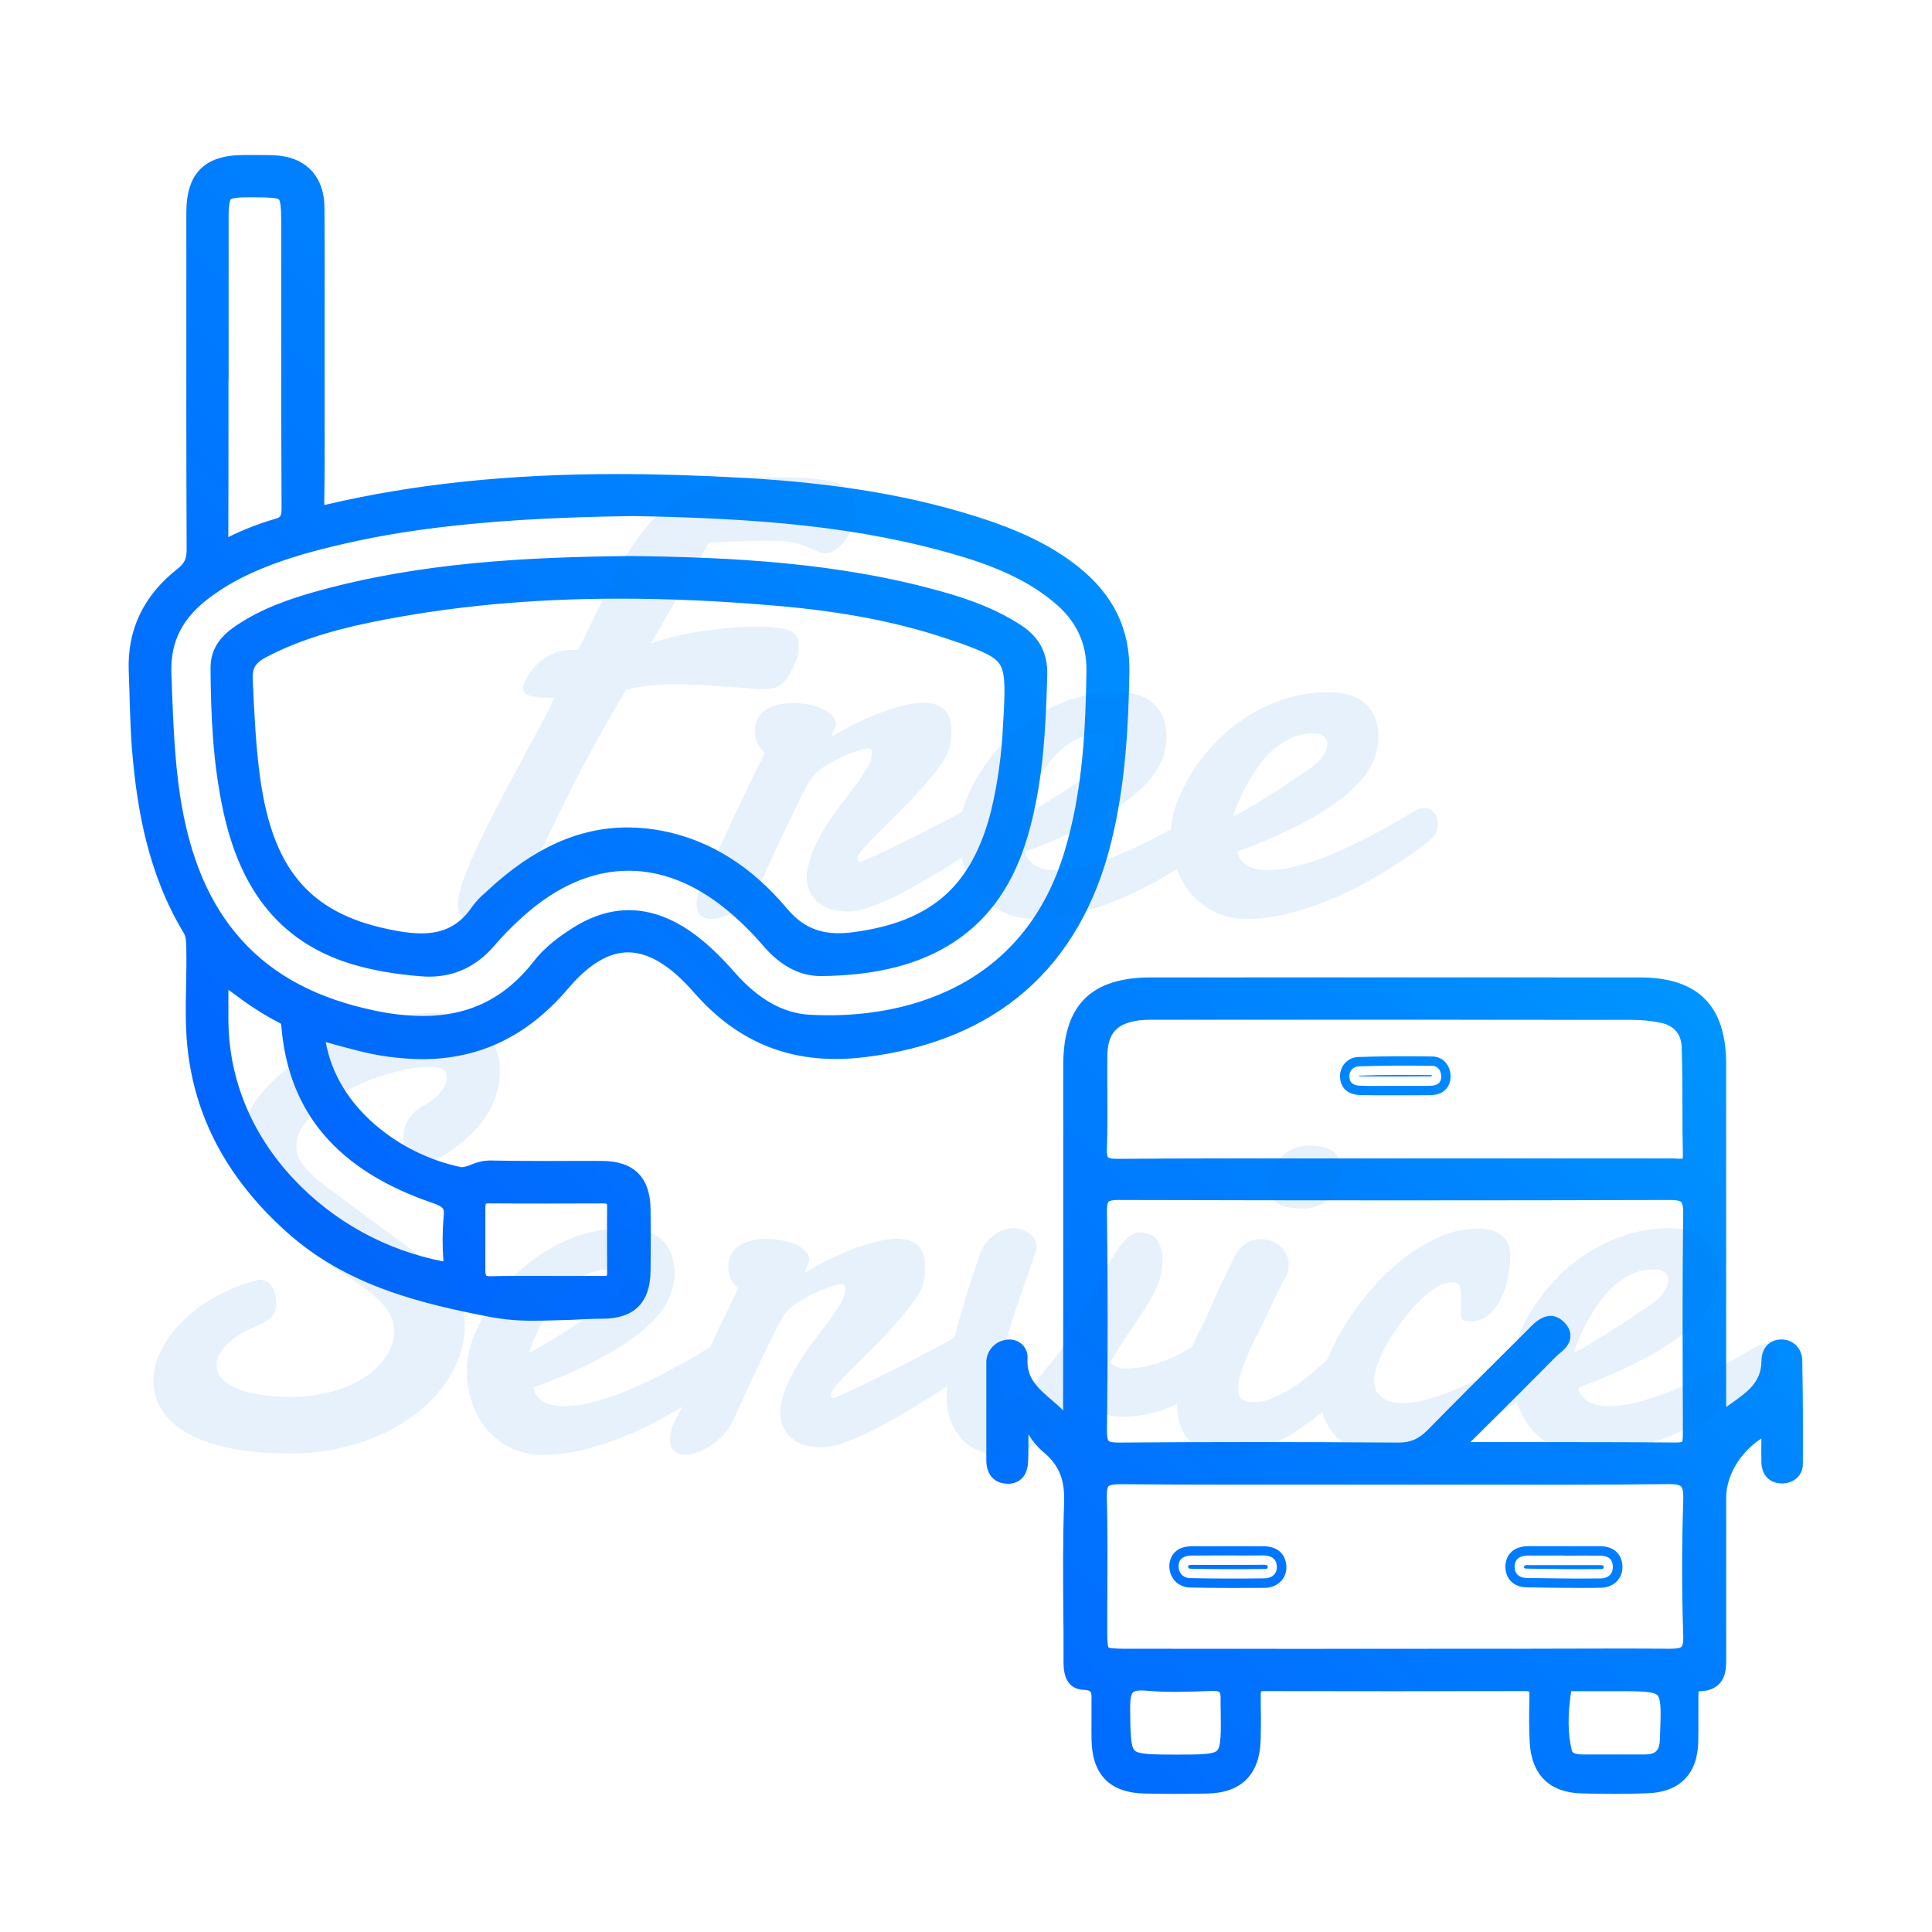 <svg id="レイヤー_1" data-name="レイヤー 1" xmlns="http://www.w3.org/2000/svg" xmlns:xlink="http://www.w3.org/1999/xlink" viewBox="0 0 1000 1000"><defs><style>.cls-1{fill:none;}.cls-2{clip-path:url(#clip-path);}.cls-3{fill:url(#名称未設定グラデーション_11);}.cls-4{opacity:0.1;}.cls-5{fill:#006edb;}</style><clipPath id="clip-path"><path class="cls-1" d="M527.46,736.92c0,6.11.16,12.22-.05,18.32-.14,4-.73,8.22-6.25,7.89-4.38-.26-5.75-3.4-5.75-7.32q0-25.09.08-50.19c0-4.18,2.41-6.63,6.14-7.33,3.12-.6,5.74,1.55,5.54,4.54-1.24,19.27,17.11,24.31,25.6,37.35,4.08-4.38,2.48-8.8,2.49-12.68q.19-88.12.1-176.26c0-28.06,12.3-40.43,40.37-40.45q126.64-.07,253.3,0c27.37,0,39.73,12.49,39.75,39.83q0,87.54,0,175.09V738.4c10.87-10.36,27.76-15.28,28-33.79,0-3.27,1.23-6.28,5.27-6.43a5.81,5.81,0,0,1,6.16,5.8c.39,17.87.37,35.76.32,53.65,0,3.81-2.75,5.43-6.29,5.35-3.89-.08-5.42-2.69-5.48-6.19-.11-6.55,0-13.11,0-20-16.13,6.29-27.92,22.93-27.92,38.43,0,27.24,0,54.48,0,81.71,0,6.91.53,13.7-9.46,13.76-5,0-4.9,4.09-4.94,7.61-.08,7.78.07,15.57-.1,23.35-.3,14-7.54,21.4-21.67,21.81-11.28.32-22.57.29-33.85,0-14.07-.36-21.26-7.3-22.18-21.56-.52-8.14-.26-16.34-.13-24.51.07-4.91-2-6.91-7-6.9q-67.71.15-135.41,0c-5.33,0-6.54,2.8-6.48,7.35.1,7.78.23,15.57-.06,23.34-.56,14.8-7.85,22-22.6,22.29-10.9.22-21.8.26-32.69,0-15-.36-22-7.47-22.49-22.32-.18-5.83,0-11.67,0-17.51-.08-6.38,1.77-13.19-8.9-13.89-6.27-.41-5.51-7.37-5.51-12.41,0-26.46-.67-52.94.28-79.36.46-12.76-2.83-22.29-12.74-30.36-4.36-3.56-7-9.23-10.45-13.94Zm223.6,12.63c3.61,1.12,4.65,1.71,5.68,1.72,37,.06,73.9-.12,110.84.25,8.27.08,8.36-4.32,8.34-10.29-.1-37.72-.34-75.46.16-113.18.12-9.33-2.87-11.82-11.9-11.8q-142.35.42-284.71,0c-8.35,0-11.53,1.94-11.42,11q.75,56.58,0,113.18c-.11,8.8,2.55,11.18,11.21,11.11q72.33-.59,144.68,0c7.74.05,13.2-2.65,18.41-8,17.15-17.5,34.57-34.74,51.93-52,3.25-3.24,7.16-8.19,11.69-3.85,5.2,5-1.2,8.15-4.13,11.12C785.5,715.37,769,731.72,751.06,749.55Zm-28.93,14c-47.44,0-94.88.22-142.32-.18-9.19-.08-12,2.7-11.75,11.87.62,22.15.2,44.33.2,66.49,0,16.29,0,16.45,16.31,16.47q100.29.1,200.59,0c26.42,0,52.85-.26,79.27,0,8.5.08,12-2.15,11.7-11.7-.79-23.3-.75-46.67,0-70,.32-10.13-2.43-13.35-12.9-13.23C816.18,763.9,769.15,763.59,722.13,763.59Zm-.06-159.09q71.74,0,143.49,0c4.69,0,10.54,1.8,10.36-6.69-.39-18.66,0-37.33-.62-56-.29-9-5.58-15.23-14.61-17.13A78.71,78.71,0,0,0,844.55,523q-122.49-.13-245,0a81.34,81.34,0,0,0-10.48.36c-14,1.83-20.58,9-20.77,23.1-.22,15.94.37,31.9-.23,47.82-.31,8.23,2.39,10.46,10.5,10.4C626.41,604.32,674.24,604.5,722.07,604.5ZM608.73,913c28.26,0,28.26,0,27.95-28.08,0-1.94-.14-3.89-.09-5.83.13-6.32-2.65-9-9.21-8.73-11.26.39-22.62.9-33.8-.12-11.47-1-13.62,3.93-13.51,14.07C580.4,913,580.05,913,608.73,913Zm227.36-42.53c-6.62,0-13.23-.06-19.85,0-3,0-7-.65-7.68,3.4-1.76,11.15-2.38,22.49.36,33.52,1.15,4.63,6.09,5.52,10.6,5.53,10.51,0,21,.06,31.52,0,8.37-.06,12.58-3.72,12.94-12.74C865.17,870.47,865.39,870.48,836.09,870.49Zm-219-65.33c-3.38,0-6.58,1-7,4.63-.44,3.92,1.93,7,6,7.06,12.79.28,25.59.28,38.38.12,4-.05,6.81-2.46,6.39-6.62s-3.77-5.33-7.7-5.25c-5.82.13-11.65,0-17.47,0Zm192.6,0c-6.22,0-12.43,0-18.65,0-4,0-7.05,1.5-7.08,5.86,0,3.63,2.48,5.7,6,5.75,12.8.21,25.62.4,38.42.25,3.82,0,6.74-2.19,6.39-6.63-.3-3.85-3-5.14-6.47-5.17-6.22-.06-12.43,0-18.65,0ZM740.42,562c2.85-.07,5.48-1,5.54-4.6.07-3.12-1.61-5.68-4.58-5.73-12.78-.19-25.57-.16-38.33.28a5,5,0,0,0-4.59,5.76c.38,3.62,3.19,4.18,5.9,4.27,5.81.2,11.63.06,17.45.07C728,562,734.22,562.13,740.42,562ZM276.58,678.76A113.11,113.11,0,0,1,254.86,677c-35.92-6.93-73.5-16-103.45-43C122.7,608,106.59,578.9,102.17,544.9c-1.53-11.68-1.29-23.57-1-35.07.12-6.1.25-12.35.12-18.48l0-.77c-.07-3.64-.14-7.09-2.07-10.27C80.88,450.19,75.8,417,73.42,391.4c-1-10.29-1.27-20.78-1.58-30.92v-.11c-.12-4.05-.25-8.64-.44-13.05-.81-19.76,7.06-36.27,23.39-49.06,4.76-3.74,6.61-7.62,6.58-13.85-.21-47.32-.19-95.12-.16-141.34l0-33.09c0-17.53,7-24.75,24.32-24.91l2.54,0c2.14,0,4.25,0,6.36,0,2.72,0,5,0,7.11.12,13.75.54,21.37,8.41,21.47,22.17.14,17.8.11,35.92.09,53.43v.68q0,11.39,0,22.79,0,10.27,0,20.55v.42c.05,17.72.09,36.05-.18,54.07a23.36,23.36,0,0,0,.22,4.1l.49,3,3-.07a19.6,19.6,0,0,0,3.83-.58c44.72-10.46,93.44-15.55,149-15.55,20.4,0,41.93.66,65.82,2,49.08,2.81,88.39,9.62,123.71,21.43,19.51,6.52,34.16,14,46.1,23.52,16.94,13.51,25,30,24.64,50.46-.49,27.69-1.94,57.37-9.18,86.79-7.78,31.62-22.28,56.84-43.09,74.94-20.63,17.94-47.61,29-80.2,33a123.54,123.54,0,0,1-14.6.91c-27.74,0-50.63-10.78-70-33-12.89-14.76-25.54-22.25-37.61-22.25-11.5,0-23.11,6.8-34.49,20.21-20.05,23.61-43.65,35.08-72.16,35.08a132.71,132.71,0,0,1-33.06-4.5c-5.8-1.47-10.84-2.83-15.4-4.15-.47-.13-1.33-.38-2.22-.61l-5-1.26.74,5.12c.1.71.25,1.61.45,2.73,3.14,17.06,12.65,32.79,27.5,45.49a104.91,104.91,0,0,0,46.09,22.63,7.88,7.88,0,0,0,1.62.16,18.42,18.42,0,0,0,6.33-1.61,21.57,21.57,0,0,1,7.77-1.87h.31c6.75.16,14.14.24,23.26.24q6.94,0,13.89,0h.61q6.65,0,13.28,0h7.06c13.86.07,20.11,6.33,20.24,20.29.08,8.78.15,20.33,0,31.92-.18,13.57-6.24,19.67-19.65,19.78-5.62.05-11.32.33-16.85.6C289.17,678.44,282.82,678.76,276.58,678.76Zm-23.37-60.63c-2.51,0-4.24.59-5.3,1.81s-1.48,3-1.48,5.53,0,7.82,0,7.82c0,7.84,0,15.94-.06,24,0,3,.56,5.1,1.81,6.37s3.06,1.78,5.73,1.78h.55c3.37-.1,7-.14,11.47-.14,2.55,0,5.09,0,7.64,0h.54l7.17,0h18.84c4.75,0,8.67,0,12.33.05h.11c2.4,0,4.05-.51,5.08-1.56s1.48-2.6,1.47-4.88v-2.4c-.06-10.26-.12-20.87,0-31.27,0-2.57-.47-4.36-1.53-5.45s-2.85-1.63-5.37-1.63c-10.24,0-19.61.06-28.72.06-10.69,0-20.58,0-30.23-.08ZM113.38,509.49c0,5.46,0,12.24,0,18.75.23,31.55,12.33,61,35,85.29a148.29,148.29,0,0,0,80,44.15,13.78,13.78,0,0,0,2.34.28l3.13,0,.37-3.11a13.8,13.8,0,0,0,.05-2.54,139.76,139.76,0,0,1,.09-21.76c.75-7.1-1.27-9.81-9.39-12.6-46.67-16-71.07-44.53-74.57-87.09-.21-2.54-.81-4.26-3.29-5.54-9.87-5.07-18.42-11.11-28.22-18.62l-5.56-4.27ZM327.79,262.26c-86.94,1.06-130.37,9.2-161.38,17C133,287.72,117,297.19,106.89,304.5c-16.51,11.88-23.83,26.15-23,44.89l.27,6.75,0,1c.72,18,1.46,36.55,4.17,54.7,5,33.35,15.85,58.9,33.27,78.1s40.81,31.54,71.73,37.95A127,127,0,0,0,219,530.72c25.4,0,45.39-9.88,61.13-30.21,5.75-7.43,13.52-12.75,19.64-16.57,8.53-5.3,17.2-8,25.78-8s17.36,2.71,26,8.07c10.31,6.42,18.58,15.08,25.31,22.71,13.13,14.88,27,22.52,42.3,23.36,3.26.18,6.57.27,9.84.27,19.32,0,47.8-3.2,73.8-18.44,25.36-14.86,43-37.94,52.51-68.61,10.14-32.79,11.46-66.71,11.91-95.93.24-15.76-5.68-28.51-18.1-39-12.91-10.87-28.69-18.69-51.15-25.35-52.73-15.65-106.09-19.63-170-20.8h-.11Zm-214.38-64c0,5.95,0,18.23,0,18.23,0,20.68,0,42.07-.08,63.11,0,.22,0,.44,0,.65l.07,5.39,4.87-2.31c.15-.07.31-.14.47-.23a144.34,144.34,0,0,1,24.53-9.79c5.6-1.59,7.3-4.1,7.27-10.73-.18-35-.16-70.34-.15-104.48q0-19,0-37.93c0-11.76-.09-17.08-2.15-19.83s-6.27-3.09-15.77-3.09l-4.69,0c-6.83,0-10.14.75-11.88,2.52s-2.45,5.1-2.46,12.1c0,19.43,0,38.89,0,57.71v25.19h0Zm108.7,302.37c-1.23,0-2.49-.06-3.74-.16-13.67-1.11-24.87-3.09-35.27-6.25-17.74-5.39-32.06-15-42.57-28.6-9.39-12.14-16-27.46-20.22-46.86-5.41-24.9-6.31-49.77-6.49-72.95-.07-9.11,5.48-14.14,10.91-17.85,12.86-8.79,27.36-13.56,39.83-17.07,53.85-15.15,109.61-17.74,161.84-18.29,51.55.62,106.61,3.26,160,18.27,16.48,4.63,28.53,9.71,39.06,16.46,8.44,5.41,12.08,12.25,11.81,22.21-.76,27.56-2.07,54.51-9.67,81-6.87,24-18.71,41.25-36.2,52.81-16.83,11.13-38.51,16.68-66.28,16.95h-.28c-9.21,0-17.88-4.59-25.76-13.65A160.39,160.39,0,0,0,377.82,466c-16.84-13.37-34.46-20.15-52.38-20.15-18.16,0-36,7-52.92,20.68A166.68,166.68,0,0,0,252,486.65C243.84,496,233.8,500.67,222.11,500.67ZM321,305c-46.68,0-89,4-129.5,12.26-23.1,4.7-41,10.67-56.27,18.77-6.94,3.67-9.62,8.26-9.26,15.83l.14,2.79c.76,16.23,1.55,33,3.87,49.36,3.67,26,11,44.18,23,57.37s28.53,21.13,52.12,25.3a74,74,0,0,0,13,1.27c13.16,0,23-5.18,30.21-15.83a36.18,36.18,0,0,1,5.91-6.3c.51-.46,1-.89,1.46-1.33,22.64-21.11,45.25-31.37,69.13-31.37a90.15,90.15,0,0,1,17,1.67c23.21,4.47,43.94,17.41,61.62,38.44,8.39,10,18.06,14.64,30.43,14.64a61.8,61.8,0,0,0,8-.55c21.4-2.73,37.71-9.21,49.87-19.8s20.77-26,26-46.7A241.33,241.33,0,0,0,524,375.67c1.17-18.75,1.35-27.61-1.92-33.61s-10.74-9.09-23.56-13.83c-.22-.08-.45-.15-.68-.21l-.15,0c-.32-.09-.63-.18-.94-.29-27.92-9.91-58.36-16-95.8-19.11C372.35,306.17,346.19,305,321,305ZM836.2,928.51c-5.64,0-11.46-.08-17.52-.24-16.53-.42-25.83-9.44-26.89-26.09-.46-7.14-.33-14.34-.21-21.3l.06-3.59a5.22,5.22,0,0,0-.18-1.76,5.53,5.53,0,0,0-1.88-.22h0c-45.3.09-90.86.1-135.43,0h0a5.59,5.59,0,0,0-1.4.14,7.77,7.77,0,0,0-.2,2.29v1.41c.1,7.26.2,14.76-.08,22.18-.66,17.29-10.11,26.61-27.35,27-11.88.24-22.64.23-32.89,0-17.52-.43-26.68-9.52-27.22-27-.11-3.52-.09-7-.06-10.46,0-2.35,0-4.78,0-7.14,0-.92,0-1.85,0-2.77.16-5.59.17-6-4.4-6.35-10.27-.67-10.12-11.28-10.06-15.81,0-.49,0-1,0-1.43,0-7.65,0-15.44-.11-23-.14-18.54-.28-37.7.4-56.57.43-12.08-2.74-19.73-11-26.43a37.07,37.07,0,0,1-7.49-9.05v0c0,4.27.06,8.68-.09,13.07-.08,2.3-.24,7.08-3.57,10.11a10.2,10.2,0,0,1-7.8,2.45c-6.47-.38-10.32-4.93-10.31-12.17q0-13.18,0-26.37l0-23.82a11.78,11.78,0,0,1,10.08-12.08,9.61,9.61,0,0,1,8.25,2.16,9.08,9.08,0,0,1,3,7.45c-.66,10.19,5.27,15.3,12.78,21.77,1.92,1.66,3.88,3.35,5.75,5.17-.07-.83-.13-1.69-.13-2.59.09-40.3.09-81.28.09-120.92q0-27.66,0-55.33c0-30.88,14.38-45.28,45.21-45.3,94-.05,176.89-.05,253.31,0,30,0,44.57,14.64,44.59,44.68q0,61.46,0,122.9v54.78l2.27-1.61c8.88-6.27,15.89-11.22,16-22.14.07-6.7,3.88-11,9.93-11.22a10.67,10.67,0,0,1,7.81,2.85,10.91,10.91,0,0,1,3.37,7.68c.4,18,.38,35.72.32,53.78a9.84,9.84,0,0,1-2.88,7.24,11.4,11.4,0,0,1-8.35,2.94c-6.1-.13-10.12-4.43-10.23-11-.07-4.07-.06-8.06,0-12.22-10.73,6.87-18.21,19-18.21,30.53v21.39c0,19.76,0,40.21,0,60.31v.89c0,3.76.05,7.64-1.64,11.05-2.17,4.39-6.42,6.64-12.64,6.68h0c-.09.68-.1,1.77-.11,2.48v.34c0,3.27,0,6.62,0,9.86,0,4.43,0,9-.08,13.53-.36,16.64-9.73,26.07-26.38,26.55C847.38,928.43,841.88,928.51,836.2,928.51Zm-46.62-62.89c3.87,0,6.76,1,8.81,3.08s3,4.93,2.94,8.74l-.06,3.61c-.12,6.77-.25,13.76.19,20.51.75,11.79,5.81,16.73,17.46,17,12,.3,23,.3,33.59,0,11.49-.33,16.72-5.59,17-17.07.09-4.41.08-8.93.08-13.3,0-3.27,0-6.65,0-10v-.32c0-3,.11-12,9.75-12.08,3.39,0,3.86-1,4-1.28.66-1.36.65-4.07.63-6.69v-.93c-.07-20.12-.06-40.57-.05-60.35q0-10.7,0-21.38c0-17.59,13.33-36.06,31-43l6.6-2.57v7.09q0,3.09,0,6.09c0,4.78,0,9.3,0,13.86a3.7,3.7,0,0,0,.22,1.37,2.8,2.8,0,0,0,.52.06,3.38,3.38,0,0,0,1.31-.17,1.48,1.48,0,0,0,0-.36c.06-18,.08-35.62-.32-53.53a1.24,1.24,0,0,0-.34-.85,1,1,0,0,0-.8-.21,2.13,2.13,0,0,0-.36,0,4.7,4.7,0,0,0-.23,1.61c-.18,15.87-10.77,23.35-20.11,30a81.21,81.21,0,0,0-9.37,7.29l-8.19,7.8V673.53q0-61.44,0-122.9c0-24.83-10.13-35-34.91-35-76.42-.06-159.27-.06-253.29,0-25.22,0-35.52,10.33-35.53,35.61q0,27.66,0,55.32c0,39.64,0,80.63-.08,120.94,0,.63.06,1.37.12,2.16.3,3.51.75,8.81-3.91,13.81L552.1,748l-3.39-5.2c-2.56-3.94-6.3-7.16-10.25-10.57-1-.82-1.92-1.65-2.88-2.5l.77,1.06c1.17,1.59,2.22,3.24,3.24,4.85,2,3.2,4,6.22,6.36,8.18,10.59,8.62,15.07,19.2,14.53,34.29-.67,18.66-.53,37.72-.4,56.15.06,7.55.12,15.35.12,23,0,.51,0,1,0,1.56,0,1.66-.07,5.08.53,5.94a1.82,1.82,0,0,0,.47.07c13.89.91,13.61,10.92,13.46,16.29,0,.79,0,1.59,0,2.38,0,2.46,0,4.93,0,7.32,0,3.33-.05,6.77.06,10.1.38,12.39,5.36,17.33,17.76,17.63,10.11.24,20.73.25,32.47,0,12.21-.25,17.39-5.36,17.86-17.63.27-7.18.17-14.56.07-21.69l0-1.41c0-2.65.24-6.49,3-9.27,2-2,4.75-3,8.32-3h0c44.55.07,90.1.07,135.39,0ZM520.67,758.14a1.88,1.88,0,0,0,.78.15,3.76,3.76,0,0,0,.71,0,10.62,10.62,0,0,0,.4-3.2c.15-4.18.12-8.5.08-12.67,0-1.83,0-3.66,0-5.49V734.3l10.46-6.85c-6.07-5.84-11.32-13-10.78-24.36-1.65.38-2,1.16-2,2.53q0,11.91,0,23.82,0,13.18,0,26.37a4.13,4.13,0,0,0,.41,2.33Zm87.61,159.73c-15.15,0-22.81,0-27.75-4.82s-5.12-12.47-5.29-27.63v-1c-.07-5.79.45-11.68,4.62-15.54s10.08-3.78,14.17-3.41c10.11.93,20.67.55,30.88.19l2.31-.08c4.78-.16,8.29.94,10.77,3.38s3.55,5.76,3.45,10.3c0,1.1,0,2.24,0,3.44,0,.74,0,1.48,0,2.23.17,15.35.26,23.06-4.64,28s-12.68,5-28.15,5Zm.45-9.69v0c11.56,0,19.19,0,21.26-2.09s2-9.64,1.84-21.1c0-.68,0-1.37-.05-2.06,0-1.27-.07-2.58,0-3.92,0-1.9-.28-2.91-.57-3.19s-1.47-.68-3.62-.6l-2.31.08c-10.51.38-21.38.77-32.1-.22-3.38-.31-5.76,0-6.72.89-1.58,1.46-1.52,6.61-1.5,8.3v1c.13,11.27.21,18.72,2.33,20.77S597.14,908.18,608.73,908.18Zm229.34,9.66H819.52c-10.77,0-14.27-5-15.31-9.22-2.51-10.13-2.65-21.39-.44-35.44,1.21-7.68,8.56-7.54,11.32-7.5.37,0,.74,0,1.09,0,4.73-.06,9.52,0,14.15,0h5.76v4.84l0-4.84c15.86,0,23.86,0,28.77,5.1s4.61,13.1,4,29l0,.67c-.45,11.3-6.59,17.32-17.75,17.39C846.76,917.83,842.4,917.84,838.07,917.84Zm-24.83-42.48c-1.89,12.43-1.77,22.25.38,30.91.38,1.52,3.42,1.85,5.91,1.85l6.52,0c8.19,0,16.65,0,25,0,6,0,7.88-1.93,8.13-8.08l0-.68c.47-11.89.79-19.74-1.27-21.88s-9.9-2.13-21.78-2.13H830.3c-4.59,0-9.34,0-14,0h-1.39C814.44,875.35,813.77,875.33,813.24,875.36Zm22.85-9.71v0Zm-150.47-2.52c-33.64,0-67.51,0-101.06,0-9.16,0-14.21,0-17.72-3.59s-3.42-8.55-3.42-17.73c0-6.44,0-12.88.06-19.33.09-15.43.17-31.38-.26-47-.12-4.14.2-9.35,3.69-12.91s8.76-4,12.94-4c35.15.3,70.9.26,105.47.22l36.81,0h.4q18.59,0,37.16,0c33.91.06,69,.12,103.45-.28,4.56-.06,10.24.37,14,4.15s4,9.21,3.86,14.07c-.74,23.87-.73,47.31,0,69.67.13,3.73-.11,9.13-3.66,12.77s-8.5,4-12.93,3.94c-17.71-.17-35.72-.11-53.14-.05q-13.05,0-26.08.05H685.62ZM573.77,852.71c1.15.67,6.49.68,10.8.68,59.09.07,119.16.05,177.26,0h23.33q13,0,26-.06c17.46-.05,35.51-.11,53.27.06,4,0,5.42-.54,5.9-1,.32-.33,1.06-1.55.92-5.68-.77-22.56-.78-46.21,0-70.29.14-4.7-.51-6.39-1.09-7s-2.27-1.33-6.92-1.25c-34.53.4-69.63.34-103.58.28-12.51,0-25,0-37.54,0h0q-18.4,0-36.8,0c-34.59,0-70.37.08-105.56-.22-4.25,0-5.55.64-5.94,1s-1,1.69-.92,5.85c.44,15.8.35,31.83.27,47.34q-.06,9.64-.07,19.28C573.11,846.6,573.11,851.58,573.77,852.71Zm64.3-30.79c-7.73,0-15-.07-22-.22a11,11,0,0,1-8.14-3.64,11.29,11.29,0,0,1-2.58-8.81c.24-2.1,1.78-8.94,11.8-8.94h0q9.32,0,18.61,0h5.7c3.83,0,7.8,0,11.67,0,10.5-.21,12.33,6.64,12.63,9.6a10.72,10.72,0,0,1-2.51,8.32,11.59,11.59,0,0,1-8.64,3.64C648.84,821.89,643.36,821.92,638.07,821.92ZM615,810.3v0a1.94,1.94,0,0,0,.24,1.35,1.61,1.61,0,0,0,1.06.33c11.69.25,24.19.29,38.23.12a2.27,2.27,0,0,0,1.51-.41,1.31,1.31,0,0,0,.11-.88,1.62,1.62,0,0,0-.13-.55,5.07,5.07,0,0,0-2.33-.34h-.32c-4,.09-8,.07-11.92.06-1.88,0-3.76,0-5.64,0H617.11A6,6,0,0,0,615,810.3Zm203.92,11.61c-9.32,0-18.75-.14-28.92-.3-6.41-.11-10.86-4.48-10.81-10.64,0-5.16,3.18-10.67,11.88-10.67h.07c4.37,0,8.75,0,13.12,0h10.36v0h.62c4.33,0,8.81,0,13.23,0,6.48.07,10.79,3.76,11.25,9.64a10.72,10.72,0,0,1-2.62,8.35,11.56,11.56,0,0,1-8.54,3.51C825.29,821.89,822.09,821.91,818.87,821.91Zm-30-11.55s0,.23-.06.68,0,.86,1.27.88c13.61.22,25.88.39,38.3.24a2.4,2.4,0,0,0,1.49-.35,1.72,1.72,0,0,0,.12-1,2.62,2.62,0,0,0-.07-.46,4.2,4.2,0,0,0-1.62-.25c-4.36,0-8.8,0-13.11,0h-5.49l-5.5,0q-6.59,0-13.17,0h0a3.78,3.78,0,0,0-2.13.37Zm-210-54c-4.16,0-8.77-.49-12-3.71s-3.72-8.34-3.67-12.3c.47-38.58.47-76.62,0-113.06-.05-3.87.32-8.74,3.66-12.12s8.25-3.83,12.61-3.79c100.48.25,193.6.24,284.68,0h.18c4.42,0,9.37.49,12.78,3.93s3.86,8.68,3.8,12.78c-.42,31.92-.31,64.4-.21,95.81l.06,17.29c0,4,0,8.61-3.28,11.9-2.25,2.23-5.49,3.31-10,3.25-25.36-.26-51.15-.25-76.1-.24q-17.36,0-34.71,0a11.53,11.53,0,0,1-4.06-.92c-.76-.27-1.71-.6-3-1l-7.68-2.38,5.7-5.69,13.55-13.48c12.9-12.82,25.08-24.94,37.22-37.22.72-.73,1.51-1.39,2.28-2a22.69,22.69,0,0,0,2.16-2,4.51,4.51,0,0,0-.59-.53c-.88.34-2.6,2.11-3.55,3.09l-1,1L789,703.64C774.8,717.78,760.09,732.4,745.83,747c-6.38,6.51-13.07,9.42-21.66,9.42h-.24c-53.2-.33-100.5-.32-144.61,0Zm.49-135.29c-4.07,0-5.25.57-5.59.91s-.91,1.24-.86,5.19c.48,36.52.48,74.64,0,113.3,0,4.12.63,5.13.84,5.34s1.32.89,5.49.86c44.16-.35,91.51-.36,144.75,0,6,0,10.35-1.85,14.92-6.52,14.31-14.59,29-29.24,43.27-43.4l8.7-8.66.89-.91c2.74-2.8,10-10.26,17.57-3,2.39,2.29,3.55,4.81,3.46,7.48-.14,4.33-3.47,7.11-5.89,9.14-.62.52-1.21,1-1.61,1.41-12.16,12.31-24.36,24.44-37.28,37.29l-7,6.92h30.38c25,0,50.79,0,76.19.23,2.4,0,3-.43,3-.44.42-.58.41-3.45.41-5L871,724c-.1-31.46-.21-64,.21-96,.06-4.13-.6-5.43-1-5.83s-1.69-1.06-5.92-1.06h-.12c-91.1.26-184.23.27-284.73,0ZM276.58,683.6A117.63,117.63,0,0,1,254,681.71c-36.6-7.07-74.91-16.3-105.78-44.17-29.61-26.72-46.23-56.82-50.81-92-1.57-12-1.32-24.11-1.09-35.79.13-6,.25-12.26.12-18.27l0-.78c-.06-3.24-.11-5.79-1.37-7.86-18.78-31-24-64.88-26.41-91-1-10.46-1.29-21-1.59-31.23v-.25c-.11-4-.25-8.52-.43-12.85-.88-21.41,7.61-39.27,25.24-53.08,3.6-2.82,4.75-5.25,4.72-10-.21-47.53-.18-95.23-.15-141.37V110c0-20.11,9.26-29.57,29.13-29.75l2.53,0c2.2,0,4.31,0,6.41,0,2.79,0,5.1,0,7.3.13,16.24.63,26,10.72,26.13,27,.13,18,.11,36.86.08,53.48v.67q0,11.4,0,22.79,0,10.27,0,20.54v.41c0,17.73.09,36.06-.18,54.17,0,.8,0,1.43,0,1.93.42-.07.94-.17,1.58-.32,45.08-10.55,94.17-15.68,150-15.68,20.5,0,42.12.67,66.1,2,49.52,2.84,89.23,9.72,125,21.67,20.06,6.71,35.18,14.44,47.59,24.33,18.19,14.51,26.84,32.28,26.45,54.34-.49,28-2,58-9.32,87.86-8,32.61-23,58.67-44.61,77.44-21.38,18.59-49.23,30.07-82.8,34.13a127.12,127.12,0,0,1-15.18,1c-29.22,0-53.31-11.33-73.63-34.62-11.92-13.67-23.34-20.59-33.95-20.59-10,0-20.38,6.22-30.8,18.49-21,24.76-45.83,36.8-75.85,36.8a138,138,0,0,1-34.26-4.65c-5.83-1.48-10.91-2.86-15.55-4.19h0c0,.15.05.3.08.45,2.93,16,11.88,30.72,25.88,42.69a100.1,100.1,0,0,0,43.89,21.56,3.63,3.63,0,0,0,.67.06,15.5,15.5,0,0,0,4.6-1.28,25.74,25.74,0,0,1,9.5-2.2h.37c6.8.16,14.16.24,23.2.24q6.63,0,13.27,0h1.21c6.8,0,13.59-.06,20.38,0,16.48.08,24.91,8.52,25.06,25.09.08,8.82.16,20.44,0,32-.21,16.17-8.44,24.43-24.45,24.57-5.53,0-11.18.32-16.65.59C289.33,683.28,282.92,683.6,276.58,683.6ZM134.45,89.84c-2.07,0-4.14,0-6.23,0l-2.62,0c-14.59.13-19.52,5.2-19.53,20.06v33.09c0,46.13-.06,93.82.16,141.32,0,7.73-2.49,13-8.44,17.68-15,11.78-22.28,26.94-21.53,45.06.18,4.38.31,8.94.43,13v.24c.3,10.07.61,20.47,1.55,30.62,2.34,25.06,7.29,57.57,25.05,86.84,2.61,4.3,2.7,8.76,2.77,12.69l0,.77c.14,6.21,0,12.53-.11,18.64-.24,11.36-.48,23.05,1,34.38,4.27,32.81,19.87,61,47.69,86.08,29,26.2,65.87,35,101.12,41.84a108.34,108.34,0,0,0,20.8,1.72c6.1,0,12.39-.31,18.48-.61,5.64-.28,11.39-.57,17.11-.61,10.82-.1,14.7-4,14.85-15,.15-11.49.08-23,0-31.8-.1-11.24-4.28-15.43-15.42-15.49-6.76,0-13.52,0-20.29,0h-1.22q-6.64,0-13.3,0c-9.12,0-16.55-.08-23.38-.24h-.26a17.3,17.3,0,0,0-6,1.56,22.51,22.51,0,0,1-8.06,1.92,13,13,0,0,1-2.57-.25,109.94,109.94,0,0,1-48.29-23.7c-15.71-13.43-25.78-30.13-29.11-48.3-.22-1.19-.38-2.15-.49-2.91l-1.77-12.28,12,3c.92.24,1.8.49,2.32.64,4.6,1.32,9.58,2.67,15.32,4.13a128.34,128.34,0,0,0,31.86,4.35c27,0,49.4-10.92,68.46-33.38,12.35-14.54,25.2-21.92,38.19-21.92,13.53,0,27.41,8.05,41.26,23.92,18.37,21.06,40.06,31.29,66.32,31.29a118.09,118.09,0,0,0,14-.87c31.61-3.82,57.71-14.53,77.6-31.82,20-17.44,34-41.81,41.56-72.45,7.13-29,8.56-58.31,9-85.71.34-18.85-7.12-34.09-22.81-46.59-11.49-9.16-25.67-16.38-44.62-22.72C472.55,266.47,433.64,259.74,385,257c-23.79-1.36-45.23-2-65.54-2-55.13,0-103.49,5-147.84,15.42a24.24,24.24,0,0,1-4.83.7l-7.2.17-1.19-7.1a27.27,27.27,0,0,1-.28-5c.27-18,.22-36.3.18-54v-.41q0-10.29,0-20.57,0-11.4,0-22.8v-.68c0-16.59,0-35.41-.08-53.39C158.11,96.08,152.6,90.4,141.37,90,139.3,89.88,137.1,89.84,134.45,89.84ZM253.93,670.25c-4,0-7-1-9.16-3.2s-3.27-5.46-3.22-9.84c.09-8.11.07-16.51,0-23.91,0,0,0-5.28,0-7.82,0-3.76.86-6.6,2.64-8.69,2-2.33,5-3.51,9-3.51h.15c9.67.06,19.55.09,30.19.09,9.1,0,18.46,0,28.7-.06,3.89,0,6.76,1,8.81,3s3,5,2.95,8.95c-.15,10.37-.09,20.94,0,31.17l0,2.4c0,3.6-1,6.4-2.89,8.34s-4.76,3-8.51,3h-.15c-3.65,0-7.55,0-12.29,0H281.31l-7.11,0h-1.06l-7.19,0c-4.42,0-8,0-11.33.14Zm-2.26-10a5.2,5.2,0,0,0,2.26.32h.41c3.4-.1,7.09-.15,11.61-.15,2.41,0,4.83,0,7.24,0h1.07l7,0h18.84c4.77,0,8.69,0,12.36,0h.12a5.66,5.66,0,0,0,1.54-.16,5.87,5.87,0,0,0,.12-1.4v-2.41c0-10.27-.11-20.9,0-31.36a6.44,6.44,0,0,0-.19-2,6.61,6.61,0,0,0-1.86-.2c-10.23,0-19.61.06-28.72.06-10.66,0-20.56,0-30.26-.09h-.09a4.78,4.78,0,0,0-1.63.2,6.77,6.77,0,0,0-.28,2.3c0,2.54,0,7.81,0,7.81,0,7.43,0,15.86,0,24a6,6,0,0,0,.42,2.92Zm62.61-37Zm-76.06,39.67-7.52-.14a18.32,18.32,0,0,1-3.17-.36,153.28,153.28,0,0,1-82.68-45.6c-23.49-25.15-36-55.77-36.29-88.57,0-6.43,0-13.15,0-18.54l0-17.05,13.34,10.22c9.59,7.36,17.94,13.26,27.48,18.16,4.75,2.45,5.65,6.34,5.91,9.45,3.33,40.44,26.66,67.56,71.32,82.91,8.63,3,13.76,7,12.63,17.69a134.88,134.88,0,0,0-.07,21,20.4,20.4,0,0,1-.07,3.37Zm-120-150.66c0,4.87,0,10.51,0,15.92.23,30.32,11.88,58.68,33.69,82a143.53,143.53,0,0,0,77.41,42.69l.17,0c0-.1,0-.22,0-.34a143.45,143.45,0,0,1,.11-22.52c.44-4.21.55-5.21-6.14-7.51-48.69-16.73-74.15-46.58-77.83-91.27a4.07,4.07,0,0,0-.23-1.35h0a4.22,4.22,0,0,0-.45-.28C135.53,524.84,127.33,519.18,118.22,512.28Zm460,97.24c-4.05,0-8.54-.49-11.66-3.7s-3.45-8-3.31-11.73c.35-9.4.29-19,.22-28.33,0-6.35-.08-12.91,0-19.38.23-16.57,8.4-25.67,25-27.84a72,72,0,0,1,9.55-.4h17.56c75,0,152.65,0,229,.06a84.51,84.51,0,0,1,17.15,1.72c11.18,2.37,18.08,10.49,18.44,21.72.35,10.55.38,21.24.41,31.59,0,8,.05,16.31.22,24.44.08,4.05-.92,7-3.06,9.1-3.09,3-7.24,2.77-10.26,2.6-.68,0-1.33,0-1.89-.07-37.36.05-75.34.05-112.07.05H722.07l-36.14,0c-35.17,0-71.55-.07-107.31.2Zm18.23-81.69a52.45,52.45,0,0,0-6.73.32c-11.76,1.54-16.4,6.68-16.55,18.36-.09,6.38,0,12.89,0,19.18.06,9.42.12,19.15-.24,28.76-.14,3.75.52,4.54.59,4.62s1,.8,5,.76c35.8-.27,72.2-.24,107.39-.2l36.13,0h31.42c36.73,0,74.71,0,112.06,0,.81,0,1.65,0,2.43.09a19.41,19.41,0,0,0,2.95,0,6.77,6.77,0,0,0,.15-1.84c-.18-8.22-.2-16.55-.22-24.62,0-10.27-.06-20.89-.4-31.29-.22-6.77-4-11.11-10.77-12.55a74.18,74.18,0,0,0-15.15-1.52c-76.32-.09-153.91-.07-229-.06H596.45ZM732.7,566.91c-1.94,0-3.86,0-5.75,0l-5.15,0-5.24,0c-4,0-8.21,0-12.36-.09-8.44-.28-10.24-5.52-10.56-8.61a10.13,10.13,0,0,1,2.37-7.79,9.61,9.61,0,0,1,6.87-3.31c11.73-.41,24.35-.5,38.57-.28a9.13,9.13,0,0,1,6.49,2.77,10.93,10.93,0,0,1,2.87,7.9c-.09,4.39-2.83,9.16-10.27,9.35C737.93,566.89,735.3,566.91,732.7,566.91Zm8.4-9.39Zm-37.78-.13Zm18-.22h.49l5.19,0c4.37,0,8.89,0,13.29-.06h0a6.8,6.8,0,0,0,.83-.07,2.43,2.43,0,0,0-.09-.58c-13.92-.21-26.25-.11-37.71.28a.43.43,0,0,0-.05.24,10.14,10.14,0,0,0,1.25.11c4,.13,8,.1,12,.08ZM219,535.57a132.37,132.37,0,0,1-26.6-3c-32-6.63-56.28-19.53-74.34-39.45s-29.36-46.31-34.48-80.64C80.79,394.11,80,375.4,79.32,357.3l0-1L79,349.59c-.85-20.24,7.34-36.28,25-49,10.51-7.57,27-17.35,61.17-26,31.29-7.89,75.07-16.11,162.51-17.17h.19c64.36,1.17,118.09,5.19,171.34,21,23.14,6.86,39.45,15,52.9,26.3,13.6,11.45,20.09,25.43,19.82,42.74-.45,29.56-1.79,63.9-12.12,97.29C550,476.6,531.6,500.61,505.17,516.1c-26.94,15.79-56.33,19.1-76.25,19.1-3.34,0-6.74-.09-10.1-.27-16.7-.92-31.64-9.09-45.67-25-6.5-7.37-14.46-15.72-24.24-21.81-7.83-4.87-15.7-7.34-23.41-7.34s-15.47,2.45-23.21,7.27c-5.79,3.6-13.1,8.6-18.38,15.41C267.2,525.07,246,535.57,219,535.57ZM327.83,267.11c-86.42,1.05-129.5,9.12-160.24,16.88-32.63,8.23-48.07,17.38-57.87,24.44-15.27,11-21.75,23.56-21,40.76q.15,3.38.28,6.75l0,1c.71,17.85,1.44,36.29,4.11,54.18,4.83,32.38,15.32,57.09,32.07,75.56s39.24,30.27,69.12,36.47A122.5,122.5,0,0,0,219,525.87c23.8,0,42.54-9.26,57.3-28.33,6.21-8,14.44-13.68,20.91-17.71,9.31-5.79,18.84-8.73,28.34-8.73s19.14,3,28.53,8.81c10.84,6.75,19.42,15.72,26.39,23.61,12.22,13.86,25,21,38.92,21.73,3.19.17,6.41.26,9.58.26,18.72,0,46.29-3.08,71.35-17.77,24.28-14.23,41.21-36.39,50.33-65.86,9.95-32.17,11.25-65.69,11.69-94.58.22-14.21-5.14-25.72-16.37-35.18-12.38-10.42-27.62-17.95-49.41-24.42C444.3,272.22,391.32,268.27,327.83,267.11ZM222.11,505.51c-1.36,0-2.75-.06-4.13-.17-14-1.13-25.55-3.18-36.29-6.45-18.72-5.69-33.85-15.87-45-30.26-9.85-12.72-16.76-28.68-21.13-48.8-5.5-25.33-6.42-50.51-6.59-73.94-.09-11.46,6.91-17.72,13-21.89,13.44-9.18,28.4-14.12,41.25-17.74,54.39-15.3,110.53-17.92,163.1-18.46h.11c51.88.62,107.32,3.28,161.25,18.44,17,4.77,29.42,10,40.37,17.05,9.9,6.34,14.36,14.74,14,26.42-.77,27.89-2.1,55.17-9.86,82.23-7.2,25.13-19.69,43.29-38.18,55.51-17.63,11.67-40.17,17.47-68.9,17.76h-.31c-10.7,0-20.6-5.15-29.44-15.32a156.43,156.43,0,0,0-20.61-20.11c-16-12.67-32.57-19.09-49.37-19.09-17,0-33.8,6.59-49.87,19.59a162.88,162.88,0,0,0-19.95,19.56C246.53,500.24,235.26,505.51,222.11,505.51Zm104.29-208c-51.88.54-107.24,3.11-160.52,18.1-12.1,3.41-26.13,8-38.42,16.41-5.31,3.64-8.84,7.37-8.79,13.81.17,22.92,1.06,47.5,6.38,72,4,18.68,10.37,33.37,19.31,44.93,9.89,12.77,23.39,21.83,40.15,26.92,10.05,3.06,20.94,5,34.25,6.06,11.67.95,21.63-3.14,29.56-12.22a171.4,171.4,0,0,1,21.16-20.71c17.83-14.43,36.66-21.75,56-21.75,19,0,37.68,7.13,55.39,21.19a166.37,166.37,0,0,1,21.91,21.34c6.91,8,14.35,12,22.1,12h.26c26.78-.26,47.6-5.54,63.63-16.14,16.48-10.9,27.67-27.29,34.21-50.1,7.44-26,8.73-52.58,9.49-79.83.22-8.27-2.55-13.49-9.58-18-10.11-6.48-21.76-11.38-37.76-15.88C432.25,300.72,377.6,298.1,326.4,297.49ZM218.07,492.81a78.82,78.82,0,0,1-13.81-1.35c-24.7-4.36-42.13-12.88-54.86-26.8s-20.45-33-24.27-60c-2.35-16.57-3.15-33.47-3.91-49.81l-.14-2.79c-.45-9.5,3.2-15.77,11.83-20.34,15.71-8.33,34-14.44,57.58-19.24,40.78-8.31,83.45-12.35,130.46-12.35,25.37,0,51.66,1.16,80.37,3.57,37.87,3.17,68.7,9.32,97,19.38l.63.19.17,0,1,.33c13.91,5.15,22,8.44,26.14,16.06,3.87,7.11,3.73,16.5,2.49,36.24a245,245,0,0,1-6.42,46c-5.44,21.73-14.43,37.81-27.48,49.18-12.9,11.24-30.06,18.1-52.44,21a67.47,67.47,0,0,1-8.59.58c-13.72,0-24.88-5.35-34.14-16.36C382.79,456.2,363,443.81,340.9,439.55A86.21,86.21,0,0,0,324.78,438c-22.59,0-44.12,9.84-65.83,30.08l-1.5,1.37a31.45,31.45,0,0,0-5.15,5.42C244.28,486.76,232.76,492.81,218.07,492.81ZM321,309.86c-46.35,0-88.39,4-128.53,12.15-22.63,4.62-40.1,10.43-55,18.31-5.26,2.79-6.95,5.65-6.68,11.32l.14,2.79c.76,16.12,1.54,32.79,3.82,48.92,3.54,24.93,10.47,42.33,21.84,54.77,11.21,12.26,26.9,19.83,49.39,23.8a70.24,70.24,0,0,0,12.12,1.2c11.58,0,19.91-4.35,26.19-13.69a40,40,0,0,1,6.67-7.18l1.42-1.3c23.58-22,47.27-32.67,72.43-32.67a94.85,94.85,0,0,1,18,1.76c24.33,4.69,46,18.18,64.41,40.08,7.5,8.93,15.74,12.91,26.72,12.91a57.47,57.47,0,0,0,7.36-.5c20.42-2.61,35.89-8.71,47.3-18.66S508,439.38,513,419.65a236.52,236.52,0,0,0,6.15-44.24c1.09-17.44,1.32-26.17-1.33-31-2.5-4.58-9.26-7.26-21-11.6l-.31-.1-.17-.05c-.4-.11-.82-.23-1.23-.38-27.52-9.77-57.57-15.76-94.59-18.85C372.08,311,346.05,309.86,321,309.86ZM108.67,293.28l-.18-12.93v-.75c.12-20.83.1-42,.09-62.55v-.52s0-12.28,0-18.23l0-3.49c0-.45,0-17.34,0-25.17,0-18.76,0-38.17,0-57.72,0-7.33.65-12.22,3.85-15.48s8.23-3.93,15.31-4h4.72c9.9,0,16.16.33,19.66,5,3.1,4.16,3.1,10.37,3.11,22.73q0,19,0,37.93c0,34.09,0,69.33.14,104.46.05,8.76-3.08,13.22-10.79,15.41a140.27,140.27,0,0,0-23.7,9.48l-.55.26Zm9.59-95c0,6,0,18.2,0,18.2V217c0,20,0,40.64-.08,61A145.25,145.25,0,0,1,142,268.69c3-.87,3.77-1.07,3.74-6.05-.18-35.15-.16-70.41-.14-104.5q0-19,0-37.93c0-7.89,0-15.35-1.19-16.94-.56-.75-4.56-1.13-11.89-1.13l-4.5,0h-.16c-7.08,0-8.28.9-8.45,1.07s-1.06,1.82-1.08,8.71c0,19.54,0,38.94,0,57.7v25.19Z"/></clipPath><linearGradient id="名称未設定グラデーション_11" x1="104.02" y1="895.6" x2="978.07" y2="21.55" gradientUnits="userSpaceOnUse"><stop offset="0" stop-color="#0256ff"/><stop offset="0.5" stop-color="#0081ff"/><stop offset="1" stop-color="#00beff"/></linearGradient></defs><g class="cls-2"><rect class="cls-3" x="58.13" y="58.65" width="882.84" height="882.84"/></g><g class="cls-4"><path class="cls-5" d="M411.45,343.07a45,45,0,0,1-3.58,7.16,15.31,15.31,0,0,1-3.74,4.13,10.94,10.94,0,0,1-4.59,1.94,33.05,33.05,0,0,1-6,.47q-14.64-1.25-25.15-1.87t-18.61-.62a138.16,138.16,0,0,0-13.94.62,75.93,75.93,0,0,0-11.76,2.18q-2.34,3.75-7,11.84t-10.36,18.46q-5.68,10.35-11.6,22T284.2,431.84Q273.46,455.21,265,466.73t-14.41,11.53q-7.17,0-10.36-2.57T237,468.14q0-5.92,4.28-16.59t11.92-25.94q2.8-5.6,6.15-12t6.78-12.77q3.42-6.39,6.69-12.46l5.92-11q2.65-4.91,4.44-8.33c1.19-2.29,1.95-3.79,2.26-4.52s.54-1.4.7-1.71a5.93,5.93,0,0,0,.31-.7,1.41,1.41,0,0,0,.08-.32,5.82,5.82,0,0,1,.16-.7h-2.81a39.1,39.1,0,0,1-9.5-.93q-3.58-.93-3.58-4.05a10,10,0,0,1,1.4-4.36,29.24,29.24,0,0,1,7.32-9.27,28.87,28.87,0,0,1,7.87-4.59,21.83,21.83,0,0,1,7-1.48c2.12-.05,3.76-.08,4.9-.08q4.21-8.56,8.41-17.13t8.41-17.14a165.46,165.46,0,0,1,16.12-26.32,75.19,75.19,0,0,1,17.84-17,65.37,65.37,0,0,1,21.33-9.11A118.23,118.23,0,0,1,398.06,247q13.71,0,21.88.77a98.67,98.67,0,0,1,11.45,1.56q6.23,1.72,8.8,5.84a17,17,0,0,1,2.57,9.11,24.1,24.1,0,0,1-1.32,7.79,27.64,27.64,0,0,1-3.59,7.09,21.28,21.28,0,0,1-5.14,5.22,10.07,10.07,0,0,1-5.84,2,6.63,6.63,0,0,1-3-.62q-3.42-1.56-6.15-2.73a36.74,36.74,0,0,0-5.53-1.87,42.34,42.34,0,0,0-6.31-1q-3.5-.31-8.64-.31t-12.54.23q-7.25.24-17.68.7-4.2,7.33-7.86,13.63T352,306.85q-3.5,6.16-7.16,12.46t-8,13.79a129.19,129.19,0,0,1,12.54-3.66q6.76-1.63,13.86-2.73c4.72-.72,9.47-1.3,14.25-1.71s9.34-.62,13.71-.62q11.84,0,17.05,1.86t5.22,7.64c0,.83-.06,2.05-.16,3.66A13.63,13.63,0,0,1,411.45,343.07Z"/><path class="cls-5" d="M431.23,380.91a140.57,140.57,0,0,1,12.54-6.85q6.47-3.12,12.54-5.37a101.76,101.76,0,0,1,11.6-3.59,43.17,43.17,0,0,1,9.89-1.32c4.68,0,8.28,1.12,10.83,3.35s3.82,6,3.82,11.29c0,1.15-.06,2.36-.16,3.66a33.12,33.12,0,0,1-.62,4.13q-.78,4.05-4.68,9.5a139.43,139.43,0,0,1-9.11,11.37Q472.66,413,466.67,419l-11.06,11.05q-5.07,5.07-8.41,8.8c-2.24,2.5-3.35,4.21-3.35,5.14a6,6,0,0,0,.16,1.72c.1.31.57.46,1.4.46q8.4-3.57,18.77-8.64t20.63-10.36q10.29-5.3,19.47-10.36t15.58-8.8a22,22,0,0,1,2.88-1.32,8,8,0,0,1,2.72-.54,6.38,6.38,0,0,1,4.68,1.86,6.78,6.78,0,0,1,1.87,5c0,2.39-1,5.11-3,8.18s-5.43,6.25-10.2,9.57l-12.23,7.71q-6.78,4.29-14.17,8.88t-14.95,9q-7.56,4.36-14.57,7.79a116.73,116.73,0,0,1-13.16,5.53,33.82,33.82,0,0,1-10.67,2.1q-10.74,0-16.12-5.14a17.52,17.52,0,0,1-5.37-13.24,8.66,8.66,0,0,1,.15-1.87,50.3,50.3,0,0,1,4.05-13.24,98.93,98.93,0,0,1,6.7-12.15q3.74-5.76,7.79-11t7.4-9.81a86.59,86.59,0,0,0,5.53-8.49,14.87,14.87,0,0,0,2.18-7.16,4.15,4.15,0,0,0-.32-1.56,1.33,1.33,0,0,0-1.4-.78,23.25,23.25,0,0,0-6.15,1.4,74,74,0,0,0-9.11,3.74,68.32,68.32,0,0,0-9.19,5.37,19.68,19.68,0,0,0-6.23,6.47q-2.49,4.37-5.76,11.05t-6.78,14q-3.5,7.32-6.77,14.49L394,456.14a30.28,30.28,0,0,1-4.91,8.1,34.31,34.31,0,0,1-6.62,6.08,33,33,0,0,1-7.32,3.89,19.73,19.73,0,0,1-6.85,1.4,8.25,8.25,0,0,1-5.69-1.87c-1.4-1.24-2.1-3.27-2.1-6.07a21.07,21.07,0,0,1,.55-4.29,20.84,20.84,0,0,1,2.26-5.68q2.81-5.29,5.68-11.53t6.62-14.25q3.74-8,8.64-18.38t11.61-23.9a15.9,15.9,0,0,1-3.66-4.6,14,14,0,0,1-1.48-6.77,12.39,12.39,0,0,1,5.76-10.91,20.33,20.33,0,0,1,6.15-2.57,31.19,31.19,0,0,1,7.4-.85,47.14,47.14,0,0,1,8.1.7,31.11,31.11,0,0,1,7.24,2.1,16.79,16.79,0,0,1,5.22,3.43,6.41,6.41,0,0,1,2,4.67,3.62,3.62,0,0,1-.32,1.25c-.2.52-.44,1.09-.7,1.71s-.49,1.19-.7,1.71a3.56,3.56,0,0,0-.31,1.25c0,.21.05.31.16.31h.15Z"/><path class="cls-5" d="M578.11,358.33q12.93,0,19.31,6.23t6.39,17.29a31.65,31.65,0,0,1-3.43,13.7q-3.42,7.17-11.84,14.57T566,425.23a265.69,265.69,0,0,1-35.28,15.49,10.14,10.14,0,0,0,4.83,7.09q4,2.56,10.75,2.57a61.85,61.85,0,0,0,15.34-2.1,126,126,0,0,0,16.2-5.38q8-3.27,15.65-7.08t13.78-7.25q6.15-3.42,10.28-5.91c2.75-1.66,4.6-2.7,5.53-3.12a6.26,6.26,0,0,1,2.57-1.09,16.84,16.84,0,0,1,2.1-.16,5.39,5.39,0,0,1,3.12.86,8.63,8.63,0,0,1,2.1,2,6.84,6.84,0,0,1,1.17,2.49,9.92,9.92,0,0,1,.31,2.26,21.21,21.21,0,0,1-.31,3.34,10,10,0,0,1-2.34,4.44c-.52.52-2.25,1.93-5.21,4.21s-6.78,5-11.45,8.1-10.1,6.41-16.28,9.89a192,192,0,0,1-19.62,9.58,154.72,154.72,0,0,1-21.57,7.24,88.71,88.71,0,0,1-22.12,2.88A36.93,36.93,0,0,1,519,472a37.35,37.35,0,0,1-12.3-9.66,42.58,42.58,0,0,1-7.71-14,52.14,52.14,0,0,1-2.65-16.66A47.2,47.2,0,0,1,499,417a76.05,76.05,0,0,1,7.63-16.12A98.58,98.58,0,0,1,518.85,385a89.55,89.55,0,0,1,16.27-13.63,84.66,84.66,0,0,1,19.86-9.5A73.14,73.14,0,0,1,578.11,358.33Zm-5.61,21.49a7.52,7.52,0,0,0-1.4-.15h-1.4A26.52,26.52,0,0,0,558.64,382a37.06,37.06,0,0,0-9.42,6.16,48.63,48.63,0,0,0-7.64,8.64q-3.35,4.83-6,9.58a84,84,0,0,0-4.44,9.11q-1.78,4.36-2.73,7.32,5.46-2.81,11.3-6.38t11-6.86q5.13-3.27,8.95-5.92c2.55-1.76,4.34-3,5.38-3.58q7-4.35,9.65-8.18t2.65-6.62a4.88,4.88,0,0,0-1.48-3.73A6.3,6.3,0,0,0,572.5,379.82Z"/><path class="cls-5" d="M687.76,358.33q12.93,0,19.31,6.23t6.39,17.29a31.65,31.65,0,0,1-3.43,13.7q-3.42,7.17-11.83,14.57t-22.51,15.11a265.69,265.69,0,0,1-35.28,15.49,10.14,10.14,0,0,0,4.83,7.09q4.05,2.56,10.75,2.57a61.85,61.85,0,0,0,15.34-2.1,126,126,0,0,0,16.2-5.38q8-3.27,15.65-7.08T717,428.57q6.15-3.42,10.28-5.91c2.75-1.66,4.6-2.7,5.53-3.12a6.26,6.26,0,0,1,2.57-1.09,16.85,16.85,0,0,1,2.11-.16,5.38,5.38,0,0,1,3.11.86,8.63,8.63,0,0,1,2.1,2,6.84,6.84,0,0,1,1.17,2.49,9.92,9.92,0,0,1,.31,2.26,21.21,21.21,0,0,1-.31,3.34,10.06,10.06,0,0,1-2.33,4.44c-.53.52-2.26,1.93-5.22,4.21s-6.78,5-11.45,8.1-10.1,6.41-16.28,9.89a192,192,0,0,1-19.62,9.58,154.72,154.72,0,0,1-21.57,7.24,88.71,88.71,0,0,1-22.12,2.88A36.93,36.93,0,0,1,628.65,472a37.35,37.35,0,0,1-12.3-9.66,42.58,42.58,0,0,1-7.71-14A52.14,52.14,0,0,1,606,431.69,47.2,47.2,0,0,1,608.64,417a76.54,76.54,0,0,1,7.63-16.12A98.58,98.58,0,0,1,628.5,385a89.55,89.55,0,0,1,16.27-13.63,84.66,84.66,0,0,1,19.86-9.5A73.14,73.14,0,0,1,687.76,358.33Zm-5.61,21.49a7.43,7.43,0,0,0-1.4-.15h-1.4A26.52,26.52,0,0,0,668.29,382a37.06,37.06,0,0,0-9.42,6.16,48.19,48.19,0,0,0-7.63,8.64,112,112,0,0,0-6,9.58,84,84,0,0,0-4.44,9.11q-1.78,4.36-2.73,7.32,5.46-2.81,11.3-6.38t11-6.86q5.13-3.27,8.95-5.92c2.55-1.76,4.34-3,5.38-3.58q7-4.35,9.65-8.18t2.65-6.62a4.88,4.88,0,0,0-1.48-3.73A6.3,6.3,0,0,0,682.15,379.82Z"/><path class="cls-5" d="M134.21,662.39a7.09,7.09,0,0,1,6.62,3.66,16.32,16.32,0,0,1,2.11,8.33,15.54,15.54,0,0,1-.47,4,7.51,7.51,0,0,1-1.87,3.19,15.64,15.64,0,0,1-3.74,2.8,56.46,56.46,0,0,1-6.07,2.89,41.06,41.06,0,0,0-13.71,9q-5,5.22-5,10.36a10.29,10.29,0,0,0,2.18,6.23,18.13,18.13,0,0,0,6.85,5.22,47.44,47.44,0,0,0,12.07,3.58A103.32,103.32,0,0,0,151,723a78.75,78.75,0,0,0,20.4-2.57,58.66,58.66,0,0,0,16.9-7.24,39,39,0,0,0,11.52-11.06,24.33,24.33,0,0,0,4.29-13.86q0-5.61-4.68-11.68t-14.79-12.62q-17.91-11.67-27.18-18.84t-11.45-9q-11.69-10.27-17.44-19.78a37.52,37.52,0,0,1-5.77-19.78,40.34,40.34,0,0,1,4.6-18.53,69,69,0,0,1,12.38-17,111.72,111.72,0,0,1,18-14.72,138.93,138.93,0,0,1,43.77-19.16A91.62,91.62,0,0,1,223,524.39a55,55,0,0,1,14.1,1.71,32.2,32.2,0,0,1,11.29,5.38,25,25,0,0,1,7.55,9.42,32.14,32.14,0,0,1,2.73,13.86A41,41,0,0,1,252,577q-6.69,10.61-20.4,19.78Q225.49,601,220.34,601a10.28,10.28,0,0,1-8.41-3.82,13.75,13.75,0,0,1-3.11-9,17,17,0,0,1,2.57-8.72,20.76,20.76,0,0,1,8.33-7.48,27.42,27.42,0,0,0,8-6.31q3.51-4,3.51-7.71c0-2.39-.81-3.94-2.42-4.67a14.06,14.06,0,0,0-5.84-1.09,69,69,0,0,0-14.25,1.63A115.12,115.12,0,0,0,178.37,565a80,80,0,0,0-12.77,8.41,43.41,43.41,0,0,0-8.88,9.58,18.16,18.16,0,0,0-3.35,10.05,14.77,14.77,0,0,0,1.4,6.38,24,24,0,0,0,4.13,5.92,64.52,64.52,0,0,0,6.62,6.15c2.59,2.13,5.61,4.44,9,6.93L211,645.41q7,5.15,12.54,10.05a70.82,70.82,0,0,1,9.27,9.81,43.36,43.36,0,0,1,5.76,9.89,27.84,27.84,0,0,1,2,10.59,50.5,50.5,0,0,1-6.46,24.37,68.68,68.68,0,0,1-18.38,21.26,97.06,97.06,0,0,1-28.66,15.11,113.6,113.6,0,0,1-37.15,5.77q-19,0-32.31-3T95.74,741q-8.56-5.21-12.46-12a28.25,28.25,0,0,1-3.89-14.25,35.42,35.42,0,0,1,4-15.81,57.32,57.32,0,0,1,11.21-15.19A79,79,0,0,1,111.94,671,89.18,89.18,0,0,1,134.21,662.39Z"/><path class="cls-5" d="M323.45,635.75q12.93,0,19.32,6.23t6.38,17.29A31.85,31.85,0,0,1,345.73,673q-3.44,7.15-11.84,14.56t-22.51,15.11a265.6,265.6,0,0,1-35.28,15.5,10.14,10.14,0,0,0,4.83,7.08q4.05,2.58,10.75,2.57A61.85,61.85,0,0,0,307,725.7a125.93,125.93,0,0,0,16.2-5.37q8-3.27,15.65-7.09T352.66,706q6.15-3.43,10.28-5.92t5.53-3.12a6.35,6.35,0,0,1,2.57-1.09,16.56,16.56,0,0,1,2.1-.15,5.37,5.37,0,0,1,3.11.85,9.06,9.06,0,0,1,2.11,2,6.73,6.73,0,0,1,1.16,2.49,10.07,10.07,0,0,1,.32,2.26,21.58,21.58,0,0,1-.32,3.35,9.85,9.85,0,0,1-2.33,4.44q-.78.78-5.22,4.2t-11.45,8.1q-7,4.68-16.27,9.89a191.17,191.17,0,0,1-19.63,9.58,154.28,154.28,0,0,1-21.57,7.24A88.71,88.71,0,0,1,280.93,753a36.93,36.93,0,0,1-16.59-3.58A37.56,37.56,0,0,1,252,739.8a42.86,42.86,0,0,1-7.71-14,52.24,52.24,0,0,1-2.65-16.67,47.2,47.2,0,0,1,2.65-14.72A76.78,76.78,0,0,1,252,678.27a99,99,0,0,1,12.23-15.81,89.16,89.16,0,0,1,16.28-13.62,84.41,84.41,0,0,1,19.85-9.51A73.43,73.43,0,0,1,323.45,635.75Zm-5.6,21.5a6.84,6.84,0,0,0-1.41-.16H315A26.41,26.41,0,0,0,304,659.43a37.38,37.38,0,0,0-9.42,6.15,48.54,48.54,0,0,0-7.63,8.64q-3.35,4.83-6,9.58a88.85,88.85,0,0,0-4.44,9.11q-1.78,4.37-2.72,7.32,5.44-2.79,11.29-6.38T296,687q5.15-3.29,9-5.92c2.54-1.77,4.33-3,5.37-3.59q7-4.35,9.66-8.17c1.76-2.55,2.64-4.75,2.64-6.62A4.92,4.92,0,0,0,321.2,659,6.39,6.39,0,0,0,317.85,657.25Z"/><path class="cls-5" d="M417.53,658.34a138.16,138.16,0,0,1,12.54-6.86q6.45-3.11,12.53-5.37a101.14,101.14,0,0,1,11.61-3.58,43.09,43.09,0,0,1,9.89-1.33q7,0,10.82,3.35t3.82,11.29c0,1.15-.05,2.37-.16,3.66a31.36,31.36,0,0,1-.62,4.13q-.78,4.05-4.67,9.5a143.86,143.86,0,0,1-9.11,11.37Q459,690.43,453,696.42L441.9,707.48q-5.06,5.06-8.41,8.8t-3.35,5.14a6.35,6.35,0,0,0,.16,1.71c.1.31.57.47,1.4.47q8.42-3.58,18.77-8.65t20.64-10.35q10.27-5.29,19.47-10.36t15.57-8.8a21.38,21.38,0,0,1,2.88-1.33,8,8,0,0,1,2.73-.54,6.31,6.31,0,0,1,4.67,1.87,6.71,6.71,0,0,1,1.87,5q0,3.58-3,8.18t-10.2,9.58q-5.44,3.42-12.23,7.71t-14.17,8.88q-7.4,4.59-15,9t-14.56,7.79A115.66,115.66,0,0,1,436,747a33.87,33.87,0,0,1-10.67,2.1q-10.76,0-16.12-5.14a17.49,17.49,0,0,1-5.38-13.24,7.94,7.94,0,0,1,.16-1.87,49.68,49.68,0,0,1,4-13.24,99,99,0,0,1,6.69-12.15q3.75-5.75,7.79-11t7.4-9.81a86.59,86.59,0,0,0,5.53-8.49,14.87,14.87,0,0,0,2.18-7.16,4.13,4.13,0,0,0-.31-1.56,1.34,1.34,0,0,0-1.4-.78,23.22,23.22,0,0,0-6.16,1.4,74.59,74.59,0,0,0-9.11,3.74,67.34,67.34,0,0,0-9.19,5.38,19.76,19.76,0,0,0-6.23,6.46q-2.49,4.37-5.76,11.06t-6.77,14q-3.51,7.32-6.78,14.48l-5.61,12.31a30.2,30.2,0,0,1-4.9,8.09,34.61,34.61,0,0,1-6.62,6.08,33.23,33.23,0,0,1-7.32,3.89,19.6,19.6,0,0,1-6.86,1.4,8.25,8.25,0,0,1-5.68-1.86q-2.1-1.87-2.1-6.08a21.51,21.51,0,0,1,.54-4.28,21.09,21.09,0,0,1,2.26-5.69q2.81-5.29,5.68-11.52t6.62-14.25q3.75-8,8.65-18.38t11.6-23.91a16.24,16.24,0,0,1-3.66-4.6,14,14,0,0,1-1.48-6.77,12.36,12.36,0,0,1,5.76-10.9,19.79,19.79,0,0,1,6.16-2.57,31.07,31.07,0,0,1,7.4-.86,47.31,47.31,0,0,1,8.1.7,31.75,31.75,0,0,1,7.24,2.1,17.21,17.21,0,0,1,5.22,3.43,6.45,6.45,0,0,1,2,4.67,3.56,3.56,0,0,1-.31,1.25c-.21.52-.44,1.09-.7,1.71s-.5,1.2-.7,1.71a3.61,3.61,0,0,0-.31,1.25c0,.21,0,.31.15.31h.16Z"/><path class="cls-5" d="M629.2,714.25a113,113,0,0,1-23.37,13.94A64.21,64.21,0,0,1,580,733.25a24.47,24.47,0,0,1-9-1.71,75.18,75.18,0,0,1-11.37-6.07Q549.29,739,538.94,746a38,38,0,0,1-21.57,7,28.58,28.58,0,0,1-10.44-1.94,24.23,24.23,0,0,1-8.72-5.84,29.24,29.24,0,0,1-6-9.66A36.68,36.68,0,0,1,490,722.2,105.41,105.41,0,0,1,492.06,702q2.1-10.83,5.06-21.11t5.84-19q2.88-8.73,4.59-13.86,3.12-6.54,7.87-9.43a17.81,17.81,0,0,1,9.27-2.88,13.2,13.2,0,0,1,4.12.7,13.91,13.91,0,0,1,3.82,1.95,10.78,10.78,0,0,1,2.8,3,6.8,6.8,0,0,1,1.09,3.74,6.63,6.63,0,0,1-.62,3q-2.34,7.47-5.53,16.27t-6,17.68q-2.8,8.88-4.76,17.37a70.23,70.23,0,0,0-1.94,15.5,17.5,17.5,0,0,0,.31,2.88,34.27,34.27,0,0,0,.78,3.42A10,10,0,0,0,520,724a2.13,2.13,0,0,0,1.72,1.16q4,0,9-4.51a87.68,87.68,0,0,0,10.9-12.46,81.37,81.37,0,0,0,9.74-12.85q4.59-7.4,8.72-15.19t7.94-15.34q3.83-7.56,7.48-13.55a54.07,54.07,0,0,1,7.24-9.66q3.59-3.66,7.32-3.66,6.39,0,9,4.13a18,18,0,0,1,2.64,9.89,33.07,33.07,0,0,1-2.1,12,70.29,70.29,0,0,1-5.68,11.3q-3.59,5.84-8.49,12.92t-10.67,16.9q2.49,3.27,7.79,3.27a50.65,50.65,0,0,0,11.6-1.4,69.74,69.74,0,0,0,11.92-4,88.31,88.31,0,0,0,11.75-6.23,120,120,0,0,0,11.3-8,8.49,8.49,0,0,1,4.36-1.4,5.43,5.43,0,0,1,4.59,2.49,10.7,10.7,0,0,1,1.79,6.38,20.31,20.31,0,0,1-2.49,9.12A25.1,25.1,0,0,1,629.2,714.25Z"/><path class="cls-5" d="M639.48,649.46a16.61,16.61,0,0,1,6.07-6.23,14.42,14.42,0,0,1,7-1.87,14.81,14.81,0,0,1,10.2,3.82,12.42,12.42,0,0,1,4.28,9.73c-.1.93-.23,1.87-.38,2.8a8.86,8.86,0,0,1-1,2.81q-2.17,4.05-3.58,6.85t-2.57,5.22q-1.17,2.42-2.26,4.75c-.73,1.56-1.61,3.42-2.65,5.61q-1.86,3.88-4.2,8.48t-4.44,9.43a96.07,96.07,0,0,0-3.58,9.5,28.43,28.43,0,0,0-1.48,8.56q0,4.22,2.1,5.53a11.21,11.21,0,0,0,6,1.33,25,25,0,0,0,9.11-1.87,62.37,62.37,0,0,0,9.58-4.83,86.66,86.66,0,0,0,9.5-6.78q4.67-3.81,8.8-7.7t7.63-7.48q3.51-3.58,5.84-6.39c2.08-2,4.15-3,6.23-3a5.47,5.47,0,0,1,4.6,2.5,10.7,10.7,0,0,1,1.79,6.38,19,19,0,0,1-1.79,7.63,22.57,22.57,0,0,1-5.84,7.64q-7.95,8.1-16.2,15.49a143.55,143.55,0,0,1-16.9,13.09A94.14,94.14,0,0,1,654,749.61a47.85,47.85,0,0,1-17.6,3.42q-12.61,0-19.86-6.46t-7.24-20.17a48.92,48.92,0,0,1,2-14,113.93,113.93,0,0,1,4.82-13.31q2.8-6.47,5.92-12.46t5.3-11.45c.52-1.35,1.42-3.43,2.72-6.23s2.68-5.66,4.13-8.57Q636.67,655.21,639.48,649.46Zm17.13-35.05a22.55,22.55,0,0,1,1.32-7.39A21.11,21.11,0,0,1,668.52,595a20.53,20.53,0,0,1,9.43-2q9,0,12.61,3.5a11.82,11.82,0,0,1,3.59,8.8,21.26,21.26,0,0,1-1.17,6.55,22,22,0,0,1-3.51,6.62,18.84,18.84,0,0,1-6.07,5.06,18.37,18.37,0,0,1-8.88,2q-9.66,0-13.55-3A11.06,11.06,0,0,1,656.61,614.41Z"/><path class="cls-5" d="M781.68,650.24a59.21,59.21,0,0,1-1.09,10.67,43.49,43.49,0,0,1-3.58,11,27,27,0,0,1-6.39,8.56,14.09,14.09,0,0,1-9.66,3.43c-2.07,0-3.4-.31-4-.93a4.89,4.89,0,0,1-.85-3.28c0-.93,0-2.3.07-4.12s.08-3.56.08-5.22a12.8,12.8,0,0,0-.78-4.75c-.52-1.3-1.81-2-3.89-2a15.68,15.68,0,0,0-8,2.73,51,51,0,0,0-8.88,7.08,91.72,91.72,0,0,0-8.64,9.89,113.73,113.73,0,0,0-7.56,11.22,67.49,67.49,0,0,0-5.29,11,27,27,0,0,0-2,9,10.47,10.47,0,0,0,3.81,8.57q3.82,3.12,10.36,3.12a53,53,0,0,0,14.95-2.34A119.14,119.14,0,0,0,756.21,718q7.88-3.59,15.19-7.79t13.32-8q6-3.81,10-6.54c2.7-1.82,4.47-2.93,5.3-3.35a10.52,10.52,0,0,1,4.67-1.25,5.74,5.74,0,0,1,3.19.86,7.2,7.2,0,0,1,2.11,2,7.88,7.88,0,0,1,1.09,2.49,10.51,10.51,0,0,1,.31,2.26,22.72,22.72,0,0,1-.31,3.35,10,10,0,0,1-2.34,4.43q-.78.94-5.06,4.75t-11.06,9q-6.78,5.15-15.58,11a156.9,156.9,0,0,1-18.84,10.67,140.19,140.19,0,0,1-20.79,8A74.13,74.13,0,0,1,716.26,753a37.32,37.32,0,0,1-14.09-2.49,30.11,30.11,0,0,1-10.36-6.77,28.85,28.85,0,0,1-6.39-10,34.11,34.11,0,0,1-2.18-12.15,48.61,48.61,0,0,1,3.27-16.12,103.56,103.56,0,0,1,9-18.61,146.93,146.93,0,0,1,13.55-18.69A116.35,116.35,0,0,1,726,651.79a88.55,88.55,0,0,1,19-11.52,49.11,49.11,0,0,1,20-4.36,26,26,0,0,1,6.47.78,15.46,15.46,0,0,1,5.29,2.41,11.35,11.35,0,0,1,3.59,4.44A15.61,15.61,0,0,1,781.68,650.24Z"/><path class="cls-5" d="M864.23,635.75q12.93,0,19.31,6.23t6.39,17.29A31.87,31.87,0,0,1,886.5,673q-3.42,7.15-11.84,14.56t-22.5,15.11a265.6,265.6,0,0,1-35.28,15.5,10.14,10.14,0,0,0,4.83,7.08q4,2.58,10.75,2.57a61.85,61.85,0,0,0,15.34-2.1,125.93,125.93,0,0,0,16.2-5.37q8-3.27,15.65-7.09T893.43,706q6.15-3.43,10.28-5.92c2.75-1.66,4.6-2.7,5.53-3.12a6.4,6.4,0,0,1,2.57-1.09,16.68,16.68,0,0,1,2.1-.15,5.38,5.38,0,0,1,3.12.85,8.82,8.82,0,0,1,2.1,2,6.92,6.92,0,0,1,1.17,2.49,10,10,0,0,1,.31,2.26,21.43,21.43,0,0,1-.31,3.35,10,10,0,0,1-2.34,4.44c-.52.52-2.25,1.92-5.21,4.2s-6.78,5-11.45,8.1-10.1,6.41-16.28,9.89a192,192,0,0,1-19.62,9.58,154.72,154.72,0,0,1-21.57,7.24A88.77,88.77,0,0,1,821.71,753a36.93,36.93,0,0,1-16.59-3.58,37.45,37.45,0,0,1-12.3-9.65,42.68,42.68,0,0,1-7.71-14,52.24,52.24,0,0,1-2.65-16.67,47.2,47.2,0,0,1,2.65-14.72,76.28,76.28,0,0,1,7.63-16.12A99.53,99.53,0,0,1,805,662.46a89.5,89.5,0,0,1,16.28-13.62,84.29,84.29,0,0,1,19.86-9.51A73.38,73.38,0,0,1,864.23,635.75Zm-5.61,21.5a6.83,6.83,0,0,0-1.4-.16h-1.4a26.38,26.38,0,0,0-11.06,2.34,37,37,0,0,0-9.42,6.15,49,49,0,0,0-7.64,8.64q-3.35,4.83-6,9.58a84.89,84.89,0,0,0-4.44,9.11c-1.2,2.91-2.1,5.35-2.73,7.32q5.46-2.79,11.3-6.38t11-6.85q5.13-3.29,8.95-5.92c2.55-1.77,4.34-3,5.38-3.59q7-4.35,9.65-8.17c1.77-2.55,2.65-4.75,2.65-6.62A4.89,4.89,0,0,0,862,659,6.35,6.35,0,0,0,858.62,657.25Z"/></g></svg>